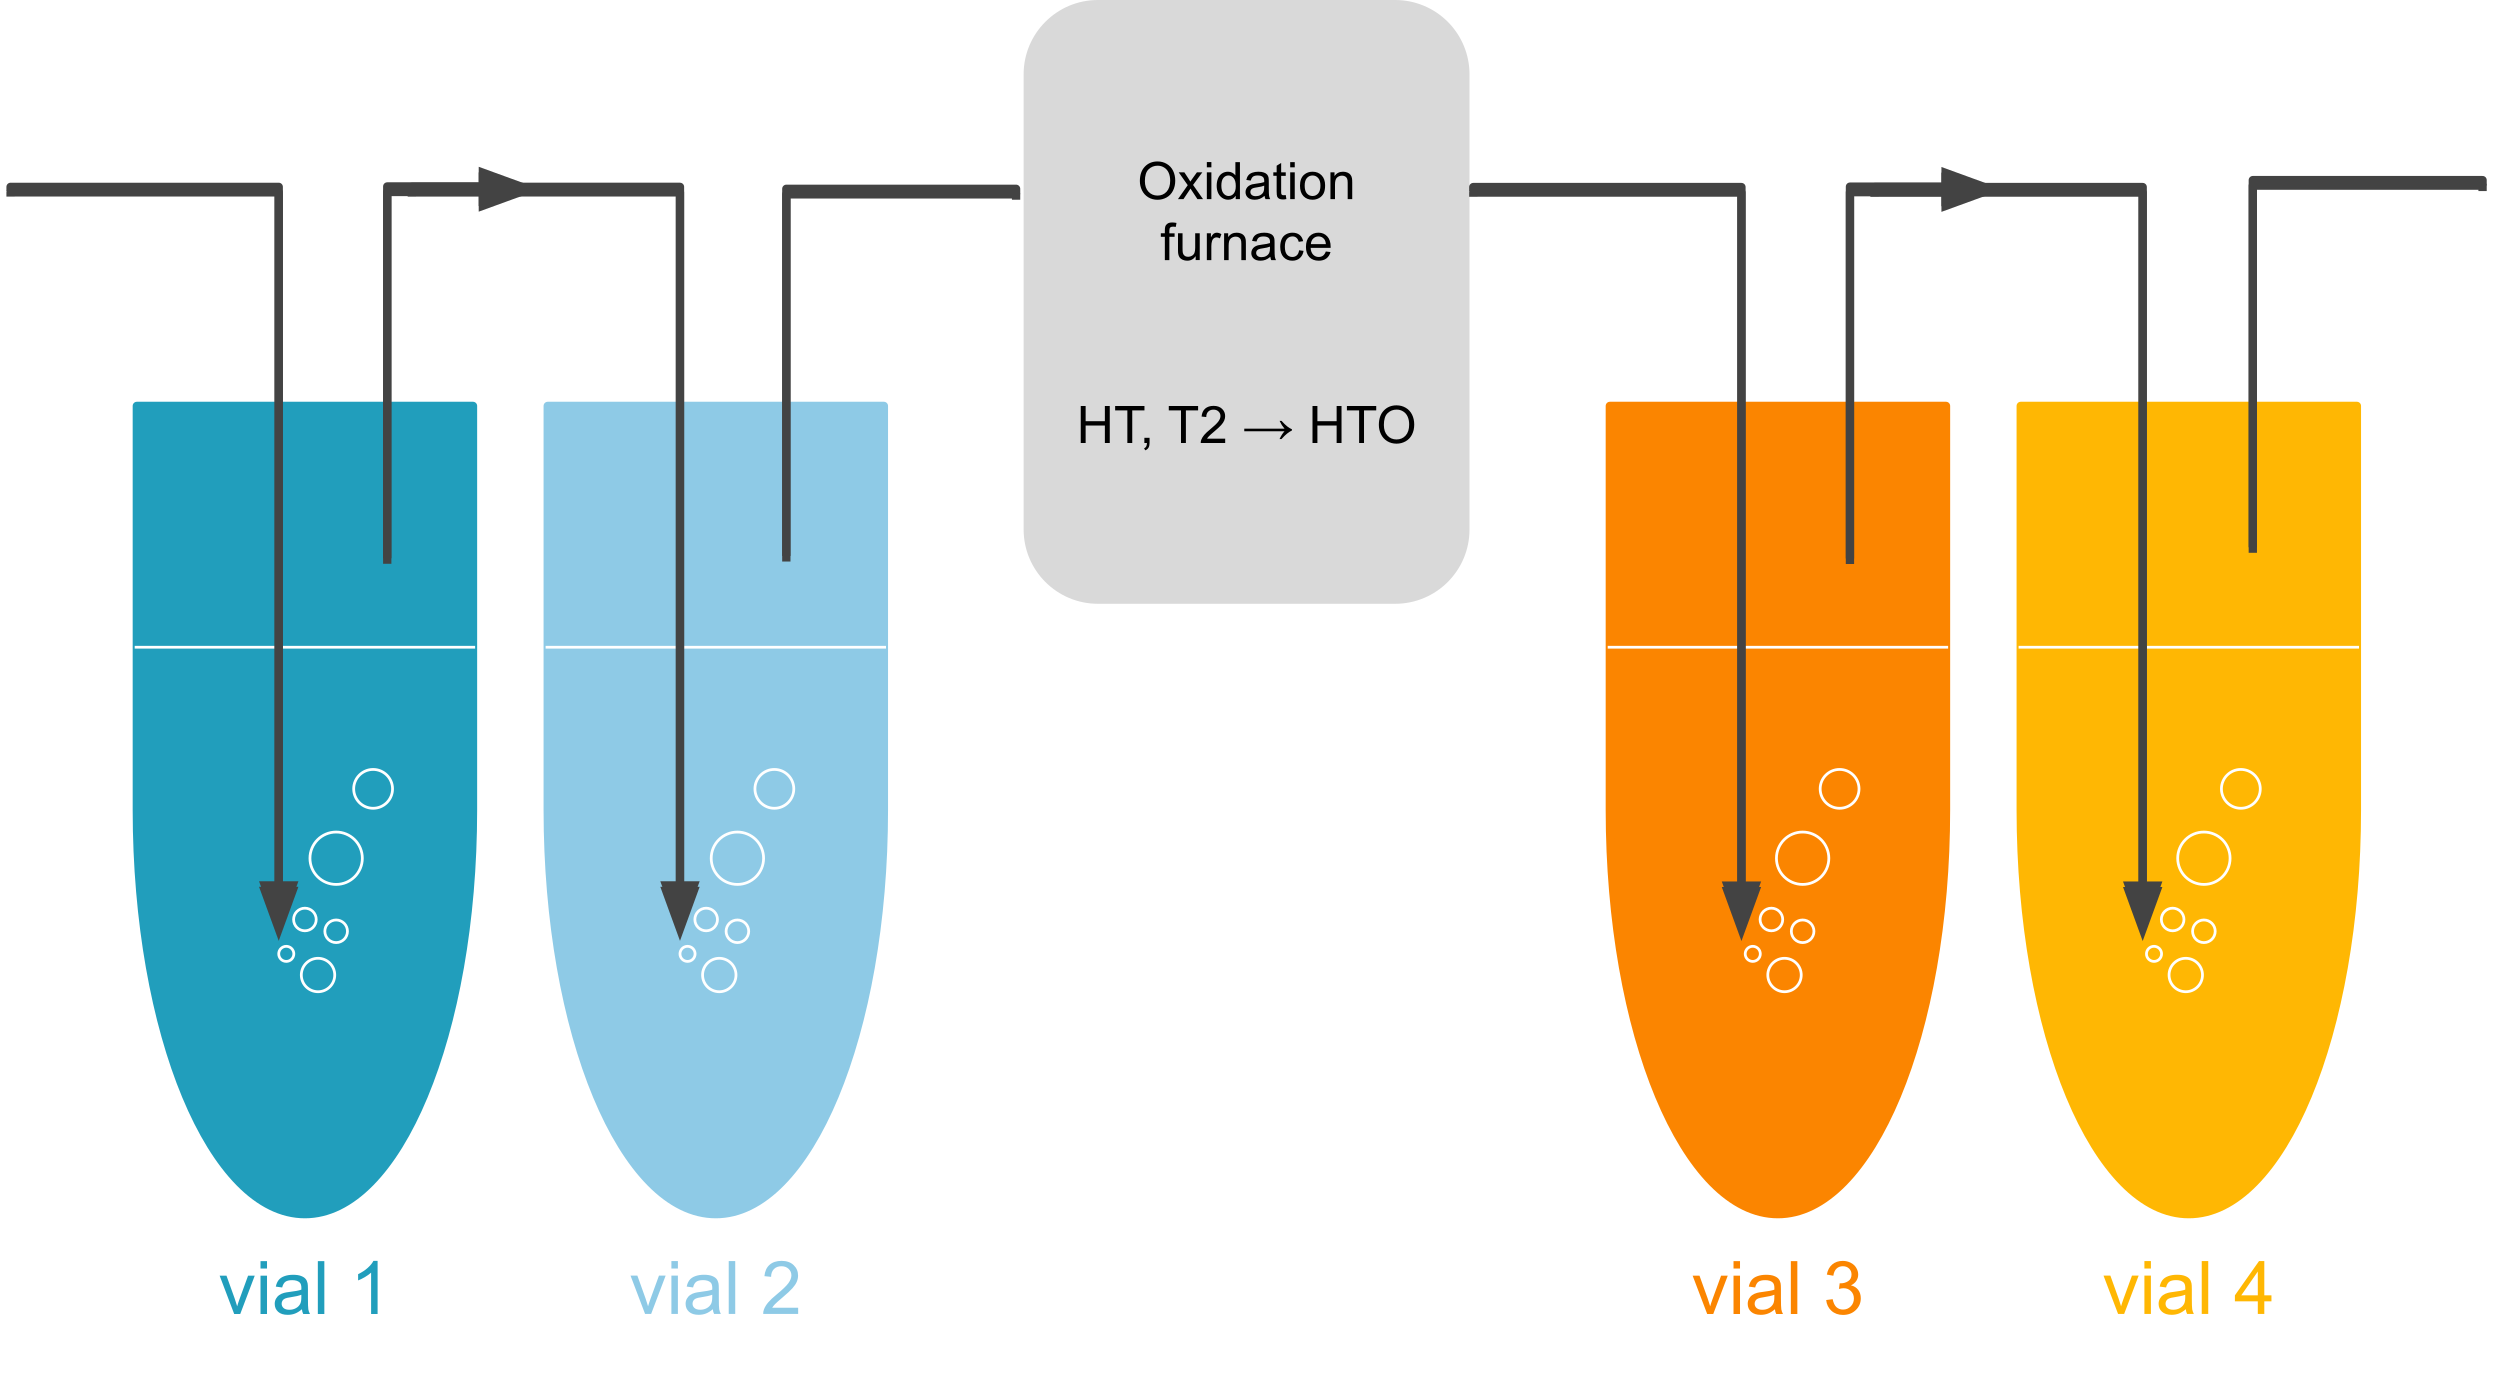 <svg version="1.1" viewBox="0.0 0.0 902.045 495.297" fill="none" stroke="none" stroke-linecap="square" stroke-miterlimit="10" xmlns:xlink="http://www.w3.org/1999/xlink" xmlns="http://www.w3.org/2000/svg"><clipPath id="p.0"><path d="m0 0l902.045 0l0 495.297l-902.045 0l0 -495.297z" clip-rule="nonzero"/></clipPath><g clip-path="url(#p.0)"><path fill="#000000" fill-opacity="0.0" d="m0 0l902.045 0l0 495.297l-902.045 0z" fill-rule="evenodd"/><path fill="#219ebc" d="m170.664 146.463l0 145.811l0 0c0 80.529 -27.152 145.811 -60.646 145.811c-33.494 0 -60.646 -65.282 -60.646 -145.811l0 -145.811z" fill-rule="evenodd"/><path stroke="#219ebc" stroke-width="3.0" stroke-linejoin="round" stroke-linecap="butt" d="m170.664 146.463l0 145.811l0 0c0 80.529 -27.152 145.811 -60.646 145.811c-33.494 0 -60.646 -65.282 -60.646 -145.811l0 -145.811z" fill-rule="evenodd"/><path fill="#8ecae6" d="m318.921 146.463l0 145.811l0 0c0 80.529 -27.152 145.811 -60.646 145.811c-33.494 0 -60.646 -65.282 -60.646 -145.811l0 -145.811z" fill-rule="evenodd"/><path stroke="#8ecae6" stroke-width="3.0" stroke-linejoin="round" stroke-linecap="butt" d="m318.921 146.463l0 145.811l0 0c0 80.529 -27.152 145.811 -60.646 145.811c-33.494 0 -60.646 -65.282 -60.646 -145.811l0 -145.811z" fill-rule="evenodd"/><path fill="#fb8500" d="m702.15 146.463l0 145.811l0 0c0 80.529 -27.152 145.811 -60.646 145.811c-33.494 0 -60.646 -65.282 -60.646 -145.811l0 -145.811z" fill-rule="evenodd"/><path stroke="#fb8500" stroke-width="3.0" stroke-linejoin="round" stroke-linecap="butt" d="m702.15 146.463l0 145.811l0 0c0 80.529 -27.152 145.811 -60.646 145.811c-33.494 0 -60.646 -65.282 -60.646 -145.811l0 -145.811z" fill-rule="evenodd"/><path fill="#ffb703" d="m850.407 146.463l0 145.811l0 0c0 80.529 -27.152 145.811 -60.646 145.811c-33.494 0 -60.646 -65.282 -60.646 -145.811l0 -145.811z" fill-rule="evenodd"/><path stroke="#ffb703" stroke-width="3.0" stroke-linejoin="round" stroke-linecap="butt" d="m850.407 146.463l0 145.811l0 0c0 80.529 -27.152 145.811 -60.646 145.811c-33.494 0 -60.646 -65.282 -60.646 -145.811l0 -145.811z" fill-rule="evenodd"/><path fill="#000000" fill-opacity="0.0" d="m49.105 233.531l121.827 0" fill-rule="evenodd"/><path stroke="#ffffff" stroke-width="1.0" stroke-linejoin="round" stroke-linecap="butt" d="m49.105 233.531l121.827 0" fill-rule="evenodd"/><g filter="url(#shadowFilter-p.1)"><use xlink:href="#p.1" transform="matrix(1.0 0.0 0.0 1.0 0.0 2.0)"/></g><defs><filter id="shadowFilter-p.1" filterUnits="userSpaceOnUse"><feGaussianBlur in="SourceAlpha" stdDeviation="2.0" result="blur"/><feComponentTransfer in="blur" color-interpolation-filters="sRGB"><feFuncR type="linear" slope="0" intercept="1.0"/><feFuncG type="linear" slope="0" intercept="1.0"/><feFuncB type="linear" slope="0" intercept="1.0"/><feFuncA type="linear" slope="0.5" intercept="0"/></feComponentTransfer></filter></defs><g id="p.1"><path fill="#000000" fill-opacity="0.0" d="m366.619 68.579l0 -0.454l-82.898 0l0 130.974" fill-rule="evenodd"/><path stroke="#434343" stroke-width="3.0" stroke-linejoin="round" stroke-linecap="butt" d="m366.619 68.579l0 -0.454l-82.898 0l0 130.974" fill-rule="evenodd"/></g><g filter="url(#shadowFilter-p.2)"><use xlink:href="#p.2" transform="matrix(1.0 0.0 0.0 1.0 0.0 2.0)"/></g><defs><filter id="shadowFilter-p.2" filterUnits="userSpaceOnUse"><feGaussianBlur in="SourceAlpha" stdDeviation="2.0" result="blur"/><feComponentTransfer in="blur" color-interpolation-filters="sRGB"><feFuncR type="linear" slope="0" intercept="1.0"/><feFuncG type="linear" slope="0" intercept="1.0"/><feFuncB type="linear" slope="0" intercept="1.0"/><feFuncA type="linear" slope="0.5" intercept="0"/></feComponentTransfer></filter></defs><g id="p.2"><path fill="#000000" fill-opacity="0.0" d="m895.755 65.44l0 -0.454l-82.898 0l0 130.974" fill-rule="evenodd"/><path stroke="#434343" stroke-width="3.0" stroke-linejoin="round" stroke-linecap="butt" d="m895.755 65.44l0 -0.454l-82.898 0l0 130.974" fill-rule="evenodd"/></g><path fill="#d9d9d9" d="m369.344 26.814l0 0c0 -14.809 12.005 -26.814 26.814 -26.814l107.254 0l0 0c7.112 0 13.932 2.825 18.96 7.854c5.029 5.029 7.854 11.849 7.854 18.96l0 164.23c0 14.809 -12.005 26.814 -26.814 26.814l-107.254 0c-14.809 0 -26.814 -12.005 -26.814 -26.814z" fill-rule="evenodd"/><path fill="#000000" d="m411.283 65.349q0 -3.328 1.781 -5.203q1.781 -1.891 4.609 -1.891q1.844 0 3.328 0.891q1.484 0.875 2.266 2.469q0.781 1.578 0.781 3.578q0 2.031 -0.828 3.641q-0.812 1.594 -2.312 2.422q-1.5 0.828 -3.25 0.828q-1.875 0 -3.359 -0.906q-1.484 -0.922 -2.25 -2.5q-0.766 -1.578 -0.766 -3.328zm1.812 0.016q0 2.422 1.297 3.812q1.297 1.391 3.266 1.391q2.0 0 3.281 -1.406q1.281 -1.406 1.281 -3.984q0 -1.625 -0.547 -2.844q-0.547 -1.219 -1.609 -1.875q-1.062 -0.672 -2.375 -0.672q-1.891 0 -3.25 1.297q-1.344 1.281 -1.344 4.281zm11.933 6.484l3.531 -5.031l-3.266 -4.641l2.047 0l1.484 2.266q0.422 0.641 0.672 1.078q0.406 -0.594 0.734 -1.062l1.641 -2.281l1.953 0l-3.344 4.547l3.594 5.125l-2.016 0l-1.984 -3.0l-0.516 -0.812l-2.547 3.812l-1.984 0zm10.422 -11.469l0 -1.891l1.641 0l0 1.891l-1.641 0zm0 11.469l0 -9.672l1.641 0l0 9.672l-1.641 0zm10.41 0l0 -1.219q-0.906 1.438 -2.703 1.438q-1.156 0 -2.125 -0.641q-0.969 -0.641 -1.5 -1.781q-0.531 -1.141 -0.531 -2.625q0 -1.453 0.484 -2.625q0.484 -1.187 1.438 -1.812q0.969 -0.625 2.172 -0.625q0.875 0 1.547 0.375q0.688 0.359 1.109 0.953l0 -4.797l1.641 0l0 13.359l-1.531 0zm-5.172 -4.828q0 1.859 0.781 2.781q0.781 0.922 1.844 0.922q1.078 0 1.828 -0.875q0.75 -0.891 0.75 -2.688q0 -1.984 -0.766 -2.906q-0.766 -0.937 -1.891 -0.937q-1.078 0 -1.812 0.891q-0.734 0.891 -0.734 2.812zm15.594 3.641q-0.922 0.766 -1.766 1.094q-0.828 0.313 -1.797 0.313q-1.594 0 -2.453 -0.781q-0.859 -0.781 -0.859 -1.984q0 -0.719 0.328 -1.297q0.328 -0.594 0.844 -0.938q0.531 -0.359 1.188 -0.547q0.469 -0.125 1.453 -0.25q1.984 -0.234 2.922 -0.562q0.016 -0.344 0.016 -0.422q0 -1.0 -0.469 -1.422q-0.625 -0.547 -1.875 -0.547q-1.156 0 -1.703 0.406q-0.547 0.406 -0.812 1.422l-1.609 -0.219q0.219 -1.016 0.719 -1.641q0.5 -0.641 1.453 -0.984q0.953 -0.344 2.188 -0.344q1.25 0 2.016 0.297q0.781 0.281 1.141 0.734q0.375 0.438 0.516 1.109q0.078 0.422 0.078 1.516l0 2.188q0 2.281 0.109 2.891q0.109 0.594 0.406 1.156l-1.703 0q-0.266 -0.516 -0.328 -1.188zm-0.141 -3.672q-0.891 0.375 -2.672 0.625q-1.016 0.141 -1.438 0.328q-0.422 0.188 -0.656 0.531q-0.219 0.344 -0.219 0.781q0 0.656 0.5 1.094q0.5 0.438 1.453 0.438q0.938 0 1.672 -0.406q0.75 -0.422 1.094 -1.141q0.266 -0.562 0.266 -1.641l0 -0.609zm7.782 3.391l0.234 1.453q-0.688 0.141 -1.234 0.141q-0.891 0 -1.391 -0.281q-0.484 -0.281 -0.688 -0.734q-0.203 -0.469 -0.203 -1.938l0 -5.578l-1.203 0l0 -1.266l1.203 0l0 -2.391l1.625 -0.984l0 3.375l1.656 0l0 1.266l-1.656 0l0 5.672q0 0.688 0.078 0.891q0.094 0.203 0.281 0.328q0.203 0.109 0.578 0.109q0.266 0 0.719 -0.062zm1.605 -10l0 -1.891l1.641 0l0 1.891l-1.641 0zm0 11.469l0 -9.672l1.641 0l0 9.672l-1.641 0zm3.535 -4.844q0 -2.688 1.484 -3.969q1.25 -1.078 3.047 -1.078q2.0 0 3.266 1.312q1.266 1.297 1.266 3.609q0 1.859 -0.562 2.938q-0.562 1.062 -1.641 1.656q-1.062 0.594 -2.328 0.594q-2.031 0 -3.281 -1.297q-1.25 -1.312 -1.25 -3.766zm1.688 0q0 1.859 0.797 2.797q0.812 0.922 2.047 0.922q1.219 0 2.031 -0.922q0.812 -0.938 0.812 -2.844q0 -1.797 -0.812 -2.719q-0.812 -0.922 -2.031 -0.922q-1.234 0 -2.047 0.922q-0.797 0.906 -0.797 2.766zm9.298 4.844l0 -9.672l1.469 0l0 1.375q1.062 -1.594 3.078 -1.594q0.875 0 1.609 0.312q0.734 0.312 1.094 0.828q0.375 0.5 0.516 1.203q0.094 0.453 0.094 1.594l0 5.953l-1.641 0l0 -5.891q0 -1.0 -0.203 -1.484q-0.188 -0.5 -0.672 -0.797q-0.484 -0.297 -1.141 -0.297q-1.047 0 -1.812 0.672q-0.75 0.656 -0.75 2.516l0 5.281l-1.641 0z" fill-rule="nonzero"/><path fill="#000000" d="m420.296 93.849l0 -8.406l-1.453 0l0 -1.266l1.453 0l0 -1.031q0 -0.969 0.172 -1.453q0.234 -0.641 0.828 -1.031q0.594 -0.391 1.672 -0.391q0.688 0 1.531 0.156l-0.25 1.438q-0.5 -0.094 -0.953 -0.094q-0.75 0 -1.062 0.328q-0.312 0.312 -0.312 1.188l0 0.891l1.891 0l0 1.266l-1.891 0l0 8.406l-1.625 0zm11.121 0l0 -1.422q-1.125 1.641 -3.062 1.641q-0.859 0 -1.609 -0.328q-0.734 -0.328 -1.094 -0.828q-0.359 -0.5 -0.5 -1.219q-0.109 -0.469 -0.109 -1.531l0 -5.984l1.641 0l0 5.359q0 1.281 0.109 1.734q0.156 0.641 0.656 1.016q0.5 0.375 1.234 0.375q0.734 0 1.375 -0.375q0.656 -0.391 0.922 -1.031q0.266 -0.656 0.266 -1.891l0 -5.188l1.641 0l0 9.672l-1.469 0zm4.032 0l0 -9.672l1.469 0l0 1.469q0.562 -1.031 1.031 -1.359q0.484 -0.328 1.062 -0.328q0.828 0 1.688 0.531l-0.562 1.516q-0.609 -0.359 -1.203 -0.359q-0.547 0 -0.969 0.328q-0.422 0.328 -0.609 0.891q-0.281 0.875 -0.281 1.922l0 5.062l-1.625 0zm6.228 0l0 -9.672l1.469 0l0 1.375q1.062 -1.594 3.078 -1.594q0.875 0 1.609 0.312q0.734 0.312 1.094 0.828q0.375 0.5 0.516 1.203q0.094 0.453 0.094 1.594l0 5.953l-1.641 0l0 -5.891q0 -1.0 -0.203 -1.484q-0.188 -0.5 -0.672 -0.797q-0.484 -0.297 -1.141 -0.297q-1.047 0 -1.812 0.672q-0.75 0.656 -0.75 2.516l0 5.281l-1.641 0zm16.688 -1.188q-0.922 0.766 -1.766 1.094q-0.828 0.312 -1.797 0.312q-1.594 0 -2.453 -0.781q-0.859 -0.781 -0.859 -1.984q0 -0.719 0.328 -1.297q0.328 -0.594 0.844 -0.938q0.531 -0.359 1.188 -0.547q0.469 -0.125 1.453 -0.25q1.984 -0.234 2.922 -0.562q0.016 -0.344 0.016 -0.422q0 -1.0 -0.469 -1.422q-0.625 -0.547 -1.875 -0.547q-1.156 0 -1.703 0.406q-0.547 0.406 -0.812 1.422l-1.609 -0.219q0.219 -1.016 0.719 -1.641q0.5 -0.641 1.453 -0.984q0.953 -0.344 2.188 -0.344q1.25 0 2.016 0.297q0.781 0.281 1.141 0.734q0.375 0.438 0.516 1.109q0.078 0.422 0.078 1.516l0 2.188q0 2.281 0.109 2.891q0.109 0.594 0.406 1.156l-1.703 0q-0.266 -0.516 -0.328 -1.188zm-0.141 -3.672q-0.891 0.375 -2.672 0.625q-1.016 0.141 -1.438 0.328q-0.422 0.188 -0.656 0.531q-0.219 0.344 -0.219 0.781q0 0.656 0.5 1.094q0.5 0.438 1.453 0.438q0.938 0 1.672 -0.406q0.75 -0.422 1.094 -1.141q0.266 -0.562 0.266 -1.641l0 -0.609zm10.516 1.312l1.609 0.219q-0.266 1.656 -1.359 2.609q-1.078 0.938 -2.672 0.938q-1.984 0 -3.188 -1.297q-1.203 -1.297 -1.203 -3.719q0 -1.578 0.516 -2.75q0.516 -1.172 1.578 -1.75q1.062 -0.594 2.312 -0.594q1.578 0 2.578 0.797q1.0 0.797 1.281 2.266l-1.594 0.234q-0.234 -0.969 -0.812 -1.453q-0.578 -0.5 -1.391 -0.5q-1.234 0 -2.016 0.891q-0.781 0.891 -0.781 2.812q0 1.953 0.75 2.844q0.75 0.875 1.953 0.875q0.969 0 1.609 -0.594q0.656 -0.594 0.828 -1.828zm9.641 0.438l1.688 0.203q-0.406 1.484 -1.484 2.312q-1.078 0.812 -2.766 0.812q-2.125 0 -3.375 -1.297q-1.234 -1.312 -1.234 -3.672q0 -2.453 1.25 -3.797q1.266 -1.344 3.266 -1.344q1.938 0 3.156 1.328q1.234 1.312 1.234 3.703q0 0.156 0 0.438l-7.219 0q0.094 1.594 0.906 2.453q0.812 0.844 2.016 0.844q0.906 0 1.547 -0.469q0.641 -0.484 1.016 -1.516zm-5.391 -2.656l5.406 0q-0.109 -1.219 -0.625 -1.828q-0.781 -0.953 -2.031 -0.953q-1.125 0 -1.906 0.766q-0.766 0.75 -0.844 2.016z" fill-rule="nonzero"/><path fill="#000000" d="m389.951 159.849l0 -13.359l1.766 0l0 5.484l6.938 0l0 -5.484l1.766 0l0 13.359l-1.766 0l0 -6.297l-6.938 0l0 6.297l-1.766 0zm16.817 0l0 -11.781l-4.406 0l0 -1.578l10.578 0l0 1.578l-4.406 0l0 11.781l-1.766 0zm6.139 0l0 -1.875l1.875 0l0 1.875q0 1.031 -0.375 1.656q-0.359 0.641 -1.156 0.984l-0.453 -0.703q0.516 -0.219 0.766 -0.672q0.25 -0.438 0.281 -1.266l-0.938 0zm13.217 0l0 -11.781l-4.406 0l0 -1.578l10.578 0l0 1.578l-4.406 0l0 11.781l-1.766 0zm15.943 -1.578l0 1.578l-8.828 0q-0.016 -0.594 0.188 -1.141q0.344 -0.906 1.078 -1.781q0.75 -0.875 2.156 -2.016q2.172 -1.781 2.938 -2.828q0.766 -1.047 0.766 -1.969q0 -0.984 -0.703 -1.641q-0.688 -0.672 -1.812 -0.672q-1.188 0 -1.906 0.719q-0.703 0.703 -0.703 1.953l-1.688 -0.172q0.172 -1.891 1.297 -2.875q1.141 -0.984 3.031 -0.984q1.922 0 3.047 1.062q1.125 1.062 1.125 2.641q0 0.797 -0.328 1.578q-0.328 0.781 -1.094 1.641q-0.75 0.844 -2.531 2.344q-1.469 1.234 -1.891 1.688q-0.422 0.438 -0.688 0.875l6.547 0zm20.34 -6.406q1.203 1.328 2.078 2.016q0.891 0.688 1.672 1.016l0 0.422q-0.891 0.438 -1.75 1.125q-0.844 0.672 -2.016 1.969l-0.703 0q0.859 -1.828 1.797 -2.812l-14.531 0l0 -0.922l14.531 0q-0.688 -0.875 -0.969 -1.297q-0.266 -0.438 -0.812 -1.516l0.703 0zm11.168 7.984l0 -13.359l1.766 0l0 5.484l6.938 0l0 -5.484l1.766 0l0 13.359l-1.766 0l0 -6.297l-6.938 0l0 6.297l-1.766 0zm16.817 0l0 -11.781l-4.406 0l0 -1.578l10.578 0l0 1.578l-4.406 0l0 11.781l-1.766 0zm7.121 -6.5q0 -3.328 1.781 -5.203q1.781 -1.891 4.609 -1.891q1.844 0 3.328 0.891q1.484 0.875 2.266 2.469q0.781 1.578 0.781 3.578q0 2.031 -0.828 3.641q-0.812 1.594 -2.312 2.422q-1.5 0.828 -3.25 0.828q-1.875 0 -3.359 -0.906q-1.484 -0.922 -2.25 -2.5q-0.766 -1.578 -0.766 -3.328zm1.812 0.016q0 2.422 1.297 3.812q1.297 1.391 3.266 1.391q2.0 0 3.281 -1.406q1.281 -1.406 1.281 -3.984q0 -1.625 -0.547 -2.844q-0.547 -1.219 -1.609 -1.875q-1.062 -0.672 -2.375 -0.672q-1.891 0 -3.25 1.297q-1.344 1.281 -1.344 4.281z" fill-rule="nonzero"/><path fill="#219ebc" d="m111.84 309.667l0 0c0 -5.218 4.23 -9.449 9.449 -9.449l0 0c2.506 0 4.909 0.996 6.681 2.768c1.772 1.772 2.767 4.175 2.767 6.681l0 0c0 5.218 -4.23 9.449 -9.449 9.449l0 0c-5.218 0 -9.449 -4.23 -9.449 -9.449z" fill-rule="evenodd"/><path stroke="#ffffff" stroke-width="1.0" stroke-linejoin="round" stroke-linecap="butt" d="m111.84 309.667l0 0c0 -5.218 4.23 -9.449 9.449 -9.449l0 0c2.506 0 4.909 0.996 6.681 2.768c1.772 1.772 2.767 4.175 2.767 6.681l0 0c0 5.218 -4.23 9.449 -9.449 9.449l0 0c-5.218 0 -9.449 -4.23 -9.449 -9.449z" fill-rule="evenodd"/><path fill="#219ebc" d="m108.719 351.801l0 0c0 -3.331 2.7 -6.031 6.031 -6.031l0 0c1.6 0 3.134 0.635 4.265 1.767c1.131 1.131 1.767 2.665 1.767 4.265l0 0c0 3.331 -2.7 6.031 -6.031 6.031l0 0c-3.331 0 -6.031 -2.7 -6.031 -6.031z" fill-rule="evenodd"/><path stroke="#ffffff" stroke-width="1.0" stroke-linejoin="round" stroke-linecap="butt" d="m108.719 351.801l0 0c0 -3.331 2.7 -6.031 6.031 -6.031l0 0c1.6 0 3.134 0.635 4.265 1.767c1.131 1.131 1.767 2.665 1.767 4.265l0 0c0 3.331 -2.7 6.031 -6.031 6.031l0 0c-3.331 0 -6.031 -2.7 -6.031 -6.031z" fill-rule="evenodd"/><path fill="#219ebc" d="m105.94 331.766l0 0c0 -2.253 1.826 -4.079 4.079 -4.079l0 0c1.082 0 2.119 0.43 2.884 1.195c0.765 0.765 1.195 1.802 1.195 2.884l0 0c0 2.253 -1.826 4.079 -4.079 4.079l0 0c-2.253 0 -4.079 -1.826 -4.079 -4.079z" fill-rule="evenodd"/><path stroke="#ffffff" stroke-width="1.0" stroke-linejoin="round" stroke-linecap="butt" d="m105.94 331.766l0 0c0 -2.253 1.826 -4.079 4.079 -4.079l0 0c1.082 0 2.119 0.43 2.884 1.195c0.765 0.765 1.195 1.802 1.195 2.884l0 0c0 2.253 -1.826 4.079 -4.079 4.079l0 0c-2.253 0 -4.079 -1.826 -4.079 -4.079z" fill-rule="evenodd"/><path fill="#219ebc" d="m117.21 336.024l0 0c0 -2.253 1.826 -4.079 4.079 -4.079l0 0c1.082 0 2.119 0.43 2.884 1.195c0.765 0.765 1.195 1.802 1.195 2.884l0 0c0 2.253 -1.826 4.079 -4.079 4.079l0 0c-2.253 0 -4.079 -1.826 -4.079 -4.079z" fill-rule="evenodd"/><path stroke="#ffffff" stroke-width="1.0" stroke-linejoin="round" stroke-linecap="butt" d="m117.21 336.024l0 0c0 -2.253 1.826 -4.079 4.079 -4.079l0 0c1.082 0 2.119 0.43 2.884 1.195c0.765 0.765 1.195 1.802 1.195 2.884l0 0c0 2.253 -1.826 4.079 -4.079 4.079l0 0c-2.253 0 -4.079 -1.826 -4.079 -4.079z" fill-rule="evenodd"/><path fill="#219ebc" d="m127.617 284.633l0 0c0 -3.87 3.138 -7.008 7.008 -7.008l0 0c1.859 0 3.641 0.738 4.955 2.053c1.314 1.314 2.053 3.097 2.053 4.955l0 0c0 3.87 -3.138 7.008 -7.008 7.008l0 0c-3.87 0 -7.008 -3.138 -7.008 -7.008z" fill-rule="evenodd"/><path stroke="#ffffff" stroke-width="1.0" stroke-linejoin="round" stroke-linecap="butt" d="m127.617 284.633l0 0c0 -3.87 3.138 -7.008 7.008 -7.008l0 0c1.859 0 3.641 0.738 4.955 2.053c1.314 1.314 2.053 3.097 2.053 4.955l0 0c0 3.87 -3.138 7.008 -7.008 7.008l0 0c-3.87 0 -7.008 -3.138 -7.008 -7.008z" fill-rule="evenodd"/><path fill="#219ebc" d="m100.57 344.171l0 0c0 -1.505 1.22 -2.724 2.724 -2.724l0 0c0.723 0 1.416 0.287 1.926 0.798c0.511 0.511 0.798 1.204 0.798 1.926l0 0c0 1.505 -1.22 2.724 -2.724 2.724l0 0c-1.505 0 -2.724 -1.22 -2.724 -2.724z" fill-rule="evenodd"/><path stroke="#ffffff" stroke-width="1.0" stroke-linejoin="round" stroke-linecap="butt" d="m100.57 344.171l0 0c0 -1.505 1.22 -2.724 2.724 -2.724l0 0c0.723 0 1.416 0.287 1.926 0.798c0.511 0.511 0.798 1.204 0.798 1.926l0 0c0 1.505 -1.22 2.724 -2.724 2.724l0 0c-1.505 0 -2.724 -1.22 -2.724 -2.724z" fill-rule="evenodd"/><path fill="#8ecae6" d="m256.619 309.667l0 0c0 -5.218 4.23 -9.449 9.449 -9.449l0 0c2.506 0 4.909 0.996 6.681 2.768c1.772 1.772 2.767 4.175 2.767 6.681l0 0c0 5.218 -4.23 9.449 -9.449 9.449l0 0c-5.218 0 -9.449 -4.23 -9.449 -9.449z" fill-rule="evenodd"/><path stroke="#ffffff" stroke-width="1.0" stroke-linejoin="round" stroke-linecap="butt" d="m256.619 309.667l0 0c0 -5.218 4.23 -9.449 9.449 -9.449l0 0c2.506 0 4.909 0.996 6.681 2.768c1.772 1.772 2.767 4.175 2.767 6.681l0 0c0 5.218 -4.23 9.449 -9.449 9.449l0 0c-5.218 0 -9.449 -4.23 -9.449 -9.449z" fill-rule="evenodd"/><path fill="#8ecae6" d="m253.499 351.801l0 0c0 -3.331 2.7 -6.031 6.031 -6.031l0 0c1.6 0 3.134 0.635 4.265 1.767c1.131 1.131 1.767 2.665 1.767 4.265l0 0c0 3.331 -2.7 6.031 -6.031 6.031l0 0c-3.331 0 -6.031 -2.7 -6.031 -6.031z" fill-rule="evenodd"/><path stroke="#ffffff" stroke-width="1.0" stroke-linejoin="round" stroke-linecap="butt" d="m253.499 351.801l0 0c0 -3.331 2.7 -6.031 6.031 -6.031l0 0c1.6 0 3.134 0.635 4.265 1.767c1.131 1.131 1.767 2.665 1.767 4.265l0 0c0 3.331 -2.7 6.031 -6.031 6.031l0 0c-3.331 0 -6.031 -2.7 -6.031 -6.031z" fill-rule="evenodd"/><path fill="#8ecae6" d="m250.719 331.766l0 0c0 -2.253 1.826 -4.079 4.079 -4.079l0 0c1.082 0 2.119 0.43 2.884 1.195c0.765 0.765 1.195 1.802 1.195 2.884l0 0c0 2.253 -1.826 4.079 -4.079 4.079l0 0c-2.253 0 -4.079 -1.826 -4.079 -4.079z" fill-rule="evenodd"/><path stroke="#ffffff" stroke-width="1.0" stroke-linejoin="round" stroke-linecap="butt" d="m250.719 331.766l0 0c0 -2.253 1.826 -4.079 4.079 -4.079l0 0c1.082 0 2.119 0.43 2.884 1.195c0.765 0.765 1.195 1.802 1.195 2.884l0 0c0 2.253 -1.826 4.079 -4.079 4.079l0 0c-2.253 0 -4.079 -1.826 -4.079 -4.079z" fill-rule="evenodd"/><path fill="#8ecae6" d="m261.99 336.024l0 0c0 -2.253 1.826 -4.079 4.079 -4.079l0 0c1.082 0 2.119 0.43 2.884 1.195c0.765 0.765 1.195 1.802 1.195 2.884l0 0c0 2.253 -1.826 4.079 -4.079 4.079l0 0c-2.253 0 -4.079 -1.826 -4.079 -4.079z" fill-rule="evenodd"/><path stroke="#ffffff" stroke-width="1.0" stroke-linejoin="round" stroke-linecap="butt" d="m261.99 336.024l0 0c0 -2.253 1.826 -4.079 4.079 -4.079l0 0c1.082 0 2.119 0.43 2.884 1.195c0.765 0.765 1.195 1.802 1.195 2.884l0 0c0 2.253 -1.826 4.079 -4.079 4.079l0 0c-2.253 0 -4.079 -1.826 -4.079 -4.079z" fill-rule="evenodd"/><path fill="#8ecae6" d="m272.396 284.633l0 0c0 -3.87 3.138 -7.008 7.008 -7.008l0 0c1.859 0 3.641 0.738 4.955 2.053c1.314 1.314 2.053 3.097 2.053 4.955l0 0c0 3.87 -3.138 7.008 -7.008 7.008l0 0c-3.87 0 -7.008 -3.138 -7.008 -7.008z" fill-rule="evenodd"/><path stroke="#ffffff" stroke-width="1.0" stroke-linejoin="round" stroke-linecap="butt" d="m272.396 284.633l0 0c0 -3.87 3.138 -7.008 7.008 -7.008l0 0c1.859 0 3.641 0.738 4.955 2.053c1.314 1.314 2.053 3.097 2.053 4.955l0 0c0 3.87 -3.138 7.008 -7.008 7.008l0 0c-3.87 0 -7.008 -3.138 -7.008 -7.008z" fill-rule="evenodd"/><path fill="#8ecae6" d="m245.349 344.171l0 0c0 -1.505 1.22 -2.724 2.724 -2.724l0 0c0.723 0 1.416 0.287 1.926 0.798c0.511 0.511 0.798 1.204 0.798 1.926l0 0c0 1.505 -1.22 2.724 -2.724 2.724l0 0c-1.505 0 -2.724 -1.22 -2.724 -2.724z" fill-rule="evenodd"/><path stroke="#ffffff" stroke-width="1.0" stroke-linejoin="round" stroke-linecap="butt" d="m245.349 344.171l0 0c0 -1.505 1.22 -2.724 2.724 -2.724l0 0c0.723 0 1.416 0.287 1.926 0.798c0.511 0.511 0.798 1.204 0.798 1.926l0 0c0 1.505 -1.22 2.724 -2.724 2.724l0 0c-1.505 0 -2.724 -1.22 -2.724 -2.724z" fill-rule="evenodd"/><path fill="#fb8500" d="m640.975 309.667l0 0c0 -5.218 4.23 -9.449 9.449 -9.449l0 0c2.506 0 4.909 0.996 6.681 2.768c1.772 1.772 2.767 4.175 2.767 6.681l0 0c0 5.218 -4.23 9.449 -9.449 9.449l0 0c-5.218 0 -9.449 -4.23 -9.449 -9.449z" fill-rule="evenodd"/><path stroke="#ffffff" stroke-width="1.0" stroke-linejoin="round" stroke-linecap="butt" d="m640.975 309.667l0 0c0 -5.218 4.23 -9.449 9.449 -9.449l0 0c2.506 0 4.909 0.996 6.681 2.768c1.772 1.772 2.767 4.175 2.767 6.681l0 0c0 5.218 -4.23 9.449 -9.449 9.449l0 0c-5.218 0 -9.449 -4.23 -9.449 -9.449z" fill-rule="evenodd"/><path fill="#fb8500" d="m637.854 351.801l0 0c0 -3.331 2.7 -6.031 6.031 -6.031l0 0c1.6 0 3.134 0.635 4.265 1.767c1.131 1.131 1.767 2.665 1.767 4.265l0 0c0 3.331 -2.7 6.031 -6.031 6.031l0 0c-3.331 0 -6.031 -2.7 -6.031 -6.031z" fill-rule="evenodd"/><path stroke="#ffffff" stroke-width="1.0" stroke-linejoin="round" stroke-linecap="butt" d="m637.854 351.801l0 0c0 -3.331 2.7 -6.031 6.031 -6.031l0 0c1.6 0 3.134 0.635 4.265 1.767c1.131 1.131 1.767 2.665 1.767 4.265l0 0c0 3.331 -2.7 6.031 -6.031 6.031l0 0c-3.331 0 -6.031 -2.7 -6.031 -6.031z" fill-rule="evenodd"/><path fill="#fb8500" d="m635.075 331.766l0 0c0 -2.253 1.826 -4.079 4.079 -4.079l0 0c1.082 0 2.119 0.43 2.884 1.195c0.765 0.765 1.195 1.802 1.195 2.884l0 0c0 2.253 -1.826 4.079 -4.079 4.079l0 0c-2.253 0 -4.079 -1.826 -4.079 -4.079z" fill-rule="evenodd"/><path stroke="#ffffff" stroke-width="1.0" stroke-linejoin="round" stroke-linecap="butt" d="m635.075 331.766l0 0c0 -2.253 1.826 -4.079 4.079 -4.079l0 0c1.082 0 2.119 0.43 2.884 1.195c0.765 0.765 1.195 1.802 1.195 2.884l0 0c0 2.253 -1.826 4.079 -4.079 4.079l0 0c-2.253 0 -4.079 -1.826 -4.079 -4.079z" fill-rule="evenodd"/><path fill="#fb8500" d="m646.345 336.024l0 0c0 -2.253 1.826 -4.079 4.079 -4.079l0 0c1.082 0 2.119 0.43 2.884 1.195c0.765 0.765 1.195 1.802 1.195 2.884l0 0c0 2.253 -1.826 4.079 -4.079 4.079l0 0c-2.253 0 -4.079 -1.826 -4.079 -4.079z" fill-rule="evenodd"/><path stroke="#ffffff" stroke-width="1.0" stroke-linejoin="round" stroke-linecap="butt" d="m646.345 336.024l0 0c0 -2.253 1.826 -4.079 4.079 -4.079l0 0c1.082 0 2.119 0.43 2.884 1.195c0.765 0.765 1.195 1.802 1.195 2.884l0 0c0 2.253 -1.826 4.079 -4.079 4.079l0 0c-2.253 0 -4.079 -1.826 -4.079 -4.079z" fill-rule="evenodd"/><path fill="#fb8500" d="m656.752 284.633l0 0c0 -3.87 3.138 -7.008 7.008 -7.008l0 0c1.859 0 3.641 0.738 4.955 2.053c1.314 1.314 2.053 3.097 2.053 4.955l0 0c0 3.87 -3.138 7.008 -7.008 7.008l0 0c-3.87 0 -7.008 -3.138 -7.008 -7.008z" fill-rule="evenodd"/><path stroke="#ffffff" stroke-width="1.0" stroke-linejoin="round" stroke-linecap="butt" d="m656.752 284.633l0 0c0 -3.87 3.138 -7.008 7.008 -7.008l0 0c1.859 0 3.641 0.738 4.955 2.053c1.314 1.314 2.053 3.097 2.053 4.955l0 0c0 3.87 -3.138 7.008 -7.008 7.008l0 0c-3.87 0 -7.008 -3.138 -7.008 -7.008z" fill-rule="evenodd"/><path fill="#fb8500" d="m629.705 344.171l0 0c0 -1.505 1.22 -2.724 2.724 -2.724l0 0c0.723 0 1.416 0.287 1.926 0.798c0.511 0.511 0.798 1.204 0.798 1.926l0 0c0 1.505 -1.22 2.724 -2.724 2.724l0 0c-1.505 0 -2.724 -1.22 -2.724 -2.724z" fill-rule="evenodd"/><path stroke="#ffffff" stroke-width="1.0" stroke-linejoin="round" stroke-linecap="butt" d="m629.705 344.171l0 0c0 -1.505 1.22 -2.724 2.724 -2.724l0 0c0.723 0 1.416 0.287 1.926 0.798c0.511 0.511 0.798 1.204 0.798 1.926l0 0c0 1.505 -1.22 2.724 -2.724 2.724l0 0c-1.505 0 -2.724 -1.22 -2.724 -2.724z" fill-rule="evenodd"/><path fill="#ffb703" d="m785.755 309.667l0 0c0 -5.218 4.23 -9.449 9.449 -9.449l0 0c2.506 0 4.909 0.996 6.681 2.768c1.772 1.772 2.767 4.175 2.767 6.681l0 0c0 5.218 -4.23 9.449 -9.449 9.449l0 0c-5.218 0 -9.449 -4.23 -9.449 -9.449z" fill-rule="evenodd"/><path stroke="#ffffff" stroke-width="1.0" stroke-linejoin="round" stroke-linecap="butt" d="m785.755 309.667l0 0c0 -5.218 4.23 -9.449 9.449 -9.449l0 0c2.506 0 4.909 0.996 6.681 2.768c1.772 1.772 2.767 4.175 2.767 6.681l0 0c0 5.218 -4.23 9.449 -9.449 9.449l0 0c-5.218 0 -9.449 -4.23 -9.449 -9.449z" fill-rule="evenodd"/><path fill="#ffb703" d="m782.634 351.801l0 0c0 -3.331 2.7 -6.031 6.031 -6.031l0 0c1.6 0 3.134 0.635 4.265 1.767c1.131 1.131 1.767 2.665 1.767 4.265l0 0c0 3.331 -2.7 6.031 -6.031 6.031l0 0c-3.331 0 -6.031 -2.7 -6.031 -6.031z" fill-rule="evenodd"/><path stroke="#ffffff" stroke-width="1.0" stroke-linejoin="round" stroke-linecap="butt" d="m782.634 351.801l0 0c0 -3.331 2.7 -6.031 6.031 -6.031l0 0c1.6 0 3.134 0.635 4.265 1.767c1.131 1.131 1.767 2.665 1.767 4.265l0 0c0 3.331 -2.7 6.031 -6.031 6.031l0 0c-3.331 0 -6.031 -2.7 -6.031 -6.031z" fill-rule="evenodd"/><path fill="#ffb703" d="m779.854 331.766l0 0c0 -2.253 1.826 -4.079 4.079 -4.079l0 0c1.082 0 2.119 0.43 2.884 1.195c0.765 0.765 1.195 1.802 1.195 2.884l0 0c0 2.253 -1.826 4.079 -4.079 4.079l0 0c-2.253 0 -4.079 -1.826 -4.079 -4.079z" fill-rule="evenodd"/><path stroke="#ffffff" stroke-width="1.0" stroke-linejoin="round" stroke-linecap="butt" d="m779.854 331.766l0 0c0 -2.253 1.826 -4.079 4.079 -4.079l0 0c1.082 0 2.119 0.43 2.884 1.195c0.765 0.765 1.195 1.802 1.195 2.884l0 0c0 2.253 -1.826 4.079 -4.079 4.079l0 0c-2.253 0 -4.079 -1.826 -4.079 -4.079z" fill-rule="evenodd"/><path fill="#ffb703" d="m791.125 336.024l0 0c0 -2.253 1.826 -4.079 4.079 -4.079l0 0c1.082 0 2.119 0.43 2.884 1.195c0.765 0.765 1.195 1.802 1.195 2.884l0 0c0 2.253 -1.826 4.079 -4.079 4.079l0 0c-2.253 0 -4.079 -1.826 -4.079 -4.079z" fill-rule="evenodd"/><path stroke="#ffffff" stroke-width="1.0" stroke-linejoin="round" stroke-linecap="butt" d="m791.125 336.024l0 0c0 -2.253 1.826 -4.079 4.079 -4.079l0 0c1.082 0 2.119 0.43 2.884 1.195c0.765 0.765 1.195 1.802 1.195 2.884l0 0c0 2.253 -1.826 4.079 -4.079 4.079l0 0c-2.253 0 -4.079 -1.826 -4.079 -4.079z" fill-rule="evenodd"/><path fill="#ffb703" d="m801.532 284.633l0 0c0 -3.87 3.138 -7.008 7.008 -7.008l0 0c1.859 0 3.641 0.738 4.955 2.053c1.314 1.314 2.053 3.097 2.053 4.955l0 0c0 3.87 -3.138 7.008 -7.008 7.008l0 0c-3.87 0 -7.008 -3.138 -7.008 -7.008z" fill-rule="evenodd"/><path stroke="#ffffff" stroke-width="1.0" stroke-linejoin="round" stroke-linecap="butt" d="m801.532 284.633l0 0c0 -3.87 3.138 -7.008 7.008 -7.008l0 0c1.859 0 3.641 0.738 4.955 2.053c1.314 1.314 2.053 3.097 2.053 4.955l0 0c0 3.87 -3.138 7.008 -7.008 7.008l0 0c-3.87 0 -7.008 -3.138 -7.008 -7.008z" fill-rule="evenodd"/><path fill="#ffb703" d="m774.484 344.171l0 0c0 -1.505 1.22 -2.724 2.724 -2.724l0 0c0.723 0 1.416 0.287 1.926 0.798c0.511 0.511 0.798 1.204 0.798 1.926l0 0c0 1.505 -1.22 2.724 -2.724 2.724l0 0c-1.505 0 -2.724 -1.22 -2.724 -2.724z" fill-rule="evenodd"/><path stroke="#ffffff" stroke-width="1.0" stroke-linejoin="round" stroke-linecap="butt" d="m774.484 344.171l0 0c0 -1.505 1.22 -2.724 2.724 -2.724l0 0c0.723 0 1.416 0.287 1.926 0.798c0.511 0.511 0.798 1.204 0.798 1.926l0 0c0 1.505 -1.22 2.724 -2.724 2.724l0 0c-1.505 0 -2.724 -1.22 -2.724 -2.724z" fill-rule="evenodd"/><g filter="url(#shadowFilter-p.3)"><use xlink:href="#p.3" transform="matrix(1.0 0.0 0.0 1.0 0.0 2.0)"/></g><defs><filter id="shadowFilter-p.3" filterUnits="userSpaceOnUse"><feGaussianBlur in="SourceAlpha" stdDeviation="2.0" result="blur"/><feComponentTransfer in="blur" color-interpolation-filters="sRGB"><feFuncR type="linear" slope="0" intercept="1.0"/><feFuncG type="linear" slope="0" intercept="1.0"/><feFuncB type="linear" slope="0" intercept="1.0"/><feFuncA type="linear" slope="0.5" intercept="0"/></feComponentTransfer></filter></defs><g id="p.3"><path fill="#000000" fill-opacity="0.0" d="m3.814 67.437l0 -0.011l96.756 0l0 270.058" fill-rule="evenodd"/><path stroke="#434343" stroke-width="3.0" stroke-linejoin="round" stroke-linecap="butt" d="m3.814 67.437l0 -0.011l96.756 0l0 252.058" fill-rule="evenodd"/><path fill="#434343" stroke="#434343" stroke-width="3.0" stroke-linecap="butt" d="m95.614 319.484l4.955 13.614l4.955 -13.614z" fill-rule="evenodd"/></g><path fill="#000000" fill-opacity="0.0" d="m197.362 233.531l121.827 0" fill-rule="evenodd"/><path stroke="#ffffff" stroke-width="1.0" stroke-linejoin="round" stroke-linecap="butt" d="m197.362 233.531l121.827 0" fill-rule="evenodd"/><path fill="#000000" fill-opacity="0.0" d="m580.591 233.531l121.827 0" fill-rule="evenodd"/><path stroke="#ffffff" stroke-width="1.0" stroke-linejoin="round" stroke-linecap="butt" d="m580.591 233.531l121.827 0" fill-rule="evenodd"/><path fill="#000000" fill-opacity="0.0" d="m728.848 233.531l121.827 0" fill-rule="evenodd"/><path stroke="#ffffff" stroke-width="1.0" stroke-linejoin="round" stroke-linecap="butt" d="m728.848 233.531l121.827 0" fill-rule="evenodd"/><path fill="#000000" fill-opacity="0.0" d="m66.995 439.507l86.047 0l0 44.787l-86.047 0z" fill-rule="evenodd"/><path fill="#219ebc" d="m84.498 474.107l-5.25 -13.828l2.469 0l2.969 8.281q0.484 1.344 0.891 2.781q0.297 -1.094 0.859 -2.625l3.078 -8.438l2.406 0l-5.234 13.828l-2.188 0zm9.5 -16.391l0 -2.688l2.344 0l0 2.688l-2.344 0zm0 16.391l0 -13.828l2.344 0l0 13.828l-2.344 0zm14.938 -1.703q-1.312 1.109 -2.516 1.562q-1.203 0.453 -2.578 0.453q-2.281 0 -3.5 -1.109q-1.219 -1.109 -1.219 -2.844q0 -1.016 0.453 -1.859q0.469 -0.844 1.219 -1.344q0.75 -0.516 1.688 -0.766q0.688 -0.188 2.078 -0.359q2.828 -0.328 4.172 -0.797q0.016 -0.484 0.016 -0.625q0 -1.422 -0.656 -2.016q-0.906 -0.797 -2.672 -0.797q-1.656 0 -2.453 0.594q-0.781 0.578 -1.156 2.047l-2.297 -0.312q0.312 -1.469 1.031 -2.375q0.719 -0.906 2.062 -1.391q1.359 -0.5 3.141 -0.5q1.781 0 2.875 0.422q1.109 0.422 1.625 1.047q0.531 0.625 0.734 1.594q0.125 0.594 0.125 2.156l0 3.125q0 3.266 0.141 4.141q0.156 0.859 0.594 1.656l-2.438 0q-0.375 -0.734 -0.469 -1.703zm-0.203 -5.234q-1.266 0.516 -3.828 0.891q-1.438 0.203 -2.047 0.469q-0.594 0.25 -0.922 0.75q-0.312 0.5 -0.312 1.125q0 0.938 0.703 1.562q0.703 0.625 2.078 0.625q1.344 0 2.391 -0.594q1.062 -0.594 1.562 -1.625q0.375 -0.797 0.375 -2.344l0 -0.859zm5.95 6.938l0 -19.078l2.344 0l0 19.078l-2.344 0zm21.562 0l-2.344 0l0 -14.922q-0.859 0.797 -2.234 1.609q-1.359 0.797 -2.453 1.203l0 -2.266q1.969 -0.922 3.438 -2.234q1.469 -1.312 2.078 -2.547l1.516 0l0 19.156z" fill-rule="nonzero"/><path fill="#000000" fill-opacity="0.0" d="m207.677 439.496l101.197 0l0 44.787l-101.197 0z" fill-rule="evenodd"/><path fill="#8ecae6" d="m232.755 474.096l-5.25 -13.828l2.469 0l2.969 8.281q0.484 1.344 0.891 2.781q0.297 -1.094 0.859 -2.625l3.078 -8.438l2.406 0l-5.234 13.828l-2.188 0zm9.5 -16.391l0 -2.688l2.344 0l0 2.688l-2.344 0zm0 16.391l0 -13.828l2.344 0l0 13.828l-2.344 0zm14.938 -1.703q-1.312 1.109 -2.516 1.562q-1.203 0.453 -2.578 0.453q-2.281 0 -3.5 -1.109q-1.219 -1.109 -1.219 -2.844q0 -1.016 0.453 -1.859q0.469 -0.844 1.219 -1.344q0.75 -0.516 1.688 -0.766q0.688 -0.188 2.078 -0.359q2.828 -0.328 4.172 -0.797q0.016 -0.484 0.016 -0.625q0 -1.422 -0.656 -2.016q-0.906 -0.797 -2.672 -0.797q-1.656 0 -2.453 0.594q-0.781 0.578 -1.156 2.047l-2.297 -0.312q0.312 -1.469 1.031 -2.375q0.719 -0.906 2.062 -1.391q1.359 -0.5 3.141 -0.5q1.781 0 2.875 0.422q1.109 0.422 1.625 1.047q0.531 0.625 0.734 1.594q0.125 0.594 0.125 2.156l0 3.125q0 3.266 0.141 4.141q0.156 0.859 0.594 1.656l-2.438 0q-0.375 -0.734 -0.469 -1.703zm-0.203 -5.234q-1.266 0.516 -3.828 0.891q-1.438 0.203 -2.047 0.469q-0.594 0.25 -0.922 0.75q-0.312 0.5 -0.312 1.125q0 0.938 0.703 1.562q0.703 0.625 2.078 0.625q1.344 0 2.391 -0.594q1.062 -0.594 1.562 -1.625q0.375 -0.797 0.375 -2.344l0 -0.859zm5.95 6.938l0 -19.078l2.344 0l0 19.078l-2.344 0zm25.047 -2.25l0 2.25l-12.609 0q-0.031 -0.844 0.266 -1.625q0.484 -1.297 1.547 -2.547q1.062 -1.25 3.062 -2.875q3.109 -2.562 4.203 -4.047q1.094 -1.5 1.094 -2.812q0 -1.406 -1.0 -2.359q-0.984 -0.953 -2.594 -0.953q-1.688 0 -2.703 1.016q-1.016 1.016 -1.031 2.812l-2.406 -0.25q0.25 -2.688 1.859 -4.094q1.609 -1.422 4.328 -1.422q2.75 0 4.344 1.531q1.609 1.516 1.609 3.766q0 1.141 -0.469 2.25q-0.469 1.109 -1.562 2.328q-1.078 1.219 -3.609 3.359q-2.094 1.766 -2.703 2.406q-0.594 0.625 -0.984 1.266l9.359 0z" fill-rule="nonzero"/><path fill="#000000" fill-opacity="0.0" d="m590.905 439.507l101.197 0l0 44.787l-101.197 0z" fill-rule="evenodd"/><path fill="#fb8500" d="m615.984 474.107l-5.25 -13.828l2.469 0l2.969 8.281q0.484 1.344 0.891 2.781q0.297 -1.094 0.859 -2.625l3.078 -8.438l2.406 0l-5.234 13.828l-2.188 0zm9.5 -16.391l0 -2.688l2.344 0l0 2.688l-2.344 0zm0 16.391l0 -13.828l2.344 0l0 13.828l-2.344 0zm14.938 -1.703q-1.312 1.109 -2.516 1.562q-1.203 0.453 -2.578 0.453q-2.281 0 -3.5 -1.109q-1.219 -1.109 -1.219 -2.844q0 -1.016 0.453 -1.859q0.469 -0.844 1.219 -1.344q0.75 -0.516 1.688 -0.766q0.688 -0.188 2.078 -0.359q2.828 -0.328 4.172 -0.797q0.016 -0.484 0.016 -0.625q0 -1.422 -0.656 -2.016q-0.906 -0.797 -2.672 -0.797q-1.656 0 -2.453 0.594q-0.781 0.578 -1.156 2.047l-2.297 -0.312q0.312 -1.469 1.031 -2.375q0.719 -0.906 2.062 -1.391q1.359 -0.5 3.141 -0.5q1.781 0 2.875 0.422q1.109 0.422 1.625 1.047q0.531 0.625 0.734 1.594q0.125 0.594 0.125 2.156l0 3.125q0 3.266 0.141 4.141q0.156 0.859 0.594 1.656l-2.438 0q-0.375 -0.734 -0.469 -1.703zm-0.203 -5.234q-1.266 0.516 -3.828 0.891q-1.438 0.203 -2.047 0.469q-0.594 0.25 -0.922 0.75q-0.312 0.5 -0.312 1.125q0 0.938 0.703 1.562q0.703 0.625 2.078 0.625q1.344 0 2.391 -0.594q1.062 -0.594 1.562 -1.625q0.375 -0.797 0.375 -2.344l0 -0.859zm5.95 6.938l0 -19.078l2.344 0l0 19.078l-2.344 0zm12.75 -5.031l2.344 -0.312q0.391 1.984 1.359 2.875q0.984 0.875 2.375 0.875q1.641 0 2.781 -1.141q1.141 -1.156 1.141 -2.844q0 -1.625 -1.062 -2.672q-1.047 -1.047 -2.672 -1.047q-0.656 0 -1.656 0.266l0.266 -2.062q0.234 0.031 0.375 0.031q1.5 0 2.688 -0.781q1.203 -0.781 1.203 -2.406q0 -1.297 -0.875 -2.141q-0.859 -0.844 -2.25 -0.844q-1.359 0 -2.281 0.859q-0.906 0.859 -1.156 2.578l-2.344 -0.422q0.422 -2.344 1.938 -3.641q1.531 -1.297 3.797 -1.297q1.562 0 2.875 0.672q1.312 0.672 2.0 1.828q0.703 1.156 0.703 2.453q0 1.234 -0.672 2.25q-0.656 1.016 -1.953 1.625q1.688 0.391 2.625 1.625q0.938 1.219 0.938 3.062q0 2.5 -1.828 4.25q-1.812 1.734 -4.594 1.734q-2.516 0 -4.172 -1.5q-1.656 -1.5 -1.891 -3.875z" fill-rule="nonzero"/><path fill="#000000" fill-opacity="0.0" d="m743.053 439.496l93.417 0l0 44.787l-93.417 0z" fill-rule="evenodd"/><path fill="#ffb703" d="m764.241 474.096l-5.25 -13.828l2.469 0l2.969 8.281q0.484 1.344 0.891 2.781q0.297 -1.094 0.859 -2.625l3.078 -8.438l2.406 0l-5.234 13.828l-2.188 0zm9.5 -16.391l0 -2.688l2.344 0l0 2.688l-2.344 0zm0 16.391l0 -13.828l2.344 0l0 13.828l-2.344 0zm14.938 -1.703q-1.312 1.109 -2.516 1.562q-1.203 0.453 -2.578 0.453q-2.281 0 -3.5 -1.109q-1.219 -1.109 -1.219 -2.844q0 -1.016 0.453 -1.859q0.469 -0.844 1.219 -1.344q0.75 -0.516 1.688 -0.766q0.688 -0.188 2.078 -0.359q2.828 -0.328 4.172 -0.797q0.016 -0.484 0.016 -0.625q0 -1.422 -0.656 -2.016q-0.906 -0.797 -2.672 -0.797q-1.656 0 -2.453 0.594q-0.781 0.578 -1.156 2.047l-2.297 -0.312q0.312 -1.469 1.031 -2.375q0.719 -0.906 2.062 -1.391q1.359 -0.5 3.141 -0.5q1.781 0 2.875 0.422q1.109 0.422 1.625 1.047q0.531 0.625 0.734 1.594q0.125 0.594 0.125 2.156l0 3.125q0 3.266 0.141 4.141q0.156 0.859 0.594 1.656l-2.438 0q-0.375 -0.734 -0.469 -1.703zm-0.203 -5.234q-1.266 0.516 -3.828 0.891q-1.438 0.203 -2.047 0.469q-0.594 0.25 -0.922 0.75q-0.312 0.5 -0.312 1.125q0 0.938 0.703 1.562q0.703 0.625 2.078 0.625q1.344 0 2.391 -0.594q1.062 -0.594 1.562 -1.625q0.375 -0.797 0.375 -2.344l0 -0.859zm5.95 6.938l0 -19.078l2.344 0l0 19.078l-2.344 0zm20.234 0l0 -4.562l-8.266 0l0 -2.156l8.703 -12.359l1.906 0l0 12.359l2.578 0l0 2.156l-2.578 0l0 4.562l-2.344 0zm0 -6.719l0 -8.594l-5.969 8.594l5.969 0z" fill-rule="nonzero"/><g filter="url(#shadowFilter-p.4)"><use xlink:href="#p.4" transform="matrix(1.0 0.0 0.0 1.0 0.0 2.0)"/></g><defs><filter id="shadowFilter-p.4" filterUnits="userSpaceOnUse"><feGaussianBlur in="SourceAlpha" stdDeviation="2.0" result="blur"/><feComponentTransfer in="blur" color-interpolation-filters="sRGB"><feFuncR type="linear" slope="0" intercept="1.0"/><feFuncG type="linear" slope="0" intercept="1.0"/><feFuncB type="linear" slope="0" intercept="1.0"/><feFuncA type="linear" slope="0.5" intercept="0"/></feComponentTransfer></filter></defs><g id="p.4"><path fill="#000000" fill-opacity="0.0" d="m148.592 67.432l0 -0.011l96.756 0l0 270.058" fill-rule="evenodd"/><path stroke="#434343" stroke-width="3.0" stroke-linejoin="round" stroke-linecap="butt" d="m148.592 67.432l0 -0.011l96.756 0l0 252.058" fill-rule="evenodd"/><path fill="#434343" stroke="#434343" stroke-width="3.0" stroke-linecap="butt" d="m240.393 319.479l4.955 13.614l4.955 -13.614z" fill-rule="evenodd"/></g><g filter="url(#shadowFilter-p.5)"><use xlink:href="#p.5" transform="matrix(1.0 0.0 0.0 1.0 0.0 2.0)"/></g><defs><filter id="shadowFilter-p.5" filterUnits="userSpaceOnUse"><feGaussianBlur in="SourceAlpha" stdDeviation="2.0" result="blur"/><feComponentTransfer in="blur" color-interpolation-filters="sRGB"><feFuncR type="linear" slope="0" intercept="1.0"/><feFuncG type="linear" slope="0" intercept="1.0"/><feFuncB type="linear" slope="0" intercept="1.0"/><feFuncA type="linear" slope="0.5" intercept="0"/></feComponentTransfer></filter></defs><g id="p.5"><path fill="#000000" fill-opacity="0.0" d="m192.228 67.276l0 0l-52.504 0l0 132.661" fill-rule="evenodd"/><path stroke="#434343" stroke-width="3.0" stroke-linejoin="round" stroke-linecap="butt" d="m174.228 67.276l-34.504 0l0 132.661" fill-rule="evenodd"/><path fill="#434343" stroke="#434343" stroke-width="3.0" stroke-linecap="butt" d="m174.228 72.231l13.614 -4.955l-13.614 -4.955z" fill-rule="evenodd"/></g><g filter="url(#shadowFilter-p.6)"><use xlink:href="#p.6" transform="matrix(1.0 0.0 0.0 1.0 0.0 2.0)"/></g><defs><filter id="shadowFilter-p.6" filterUnits="userSpaceOnUse"><feGaussianBlur in="SourceAlpha" stdDeviation="2.0" result="blur"/><feComponentTransfer in="blur" color-interpolation-filters="sRGB"><feFuncR type="linear" slope="0" intercept="1.0"/><feFuncG type="linear" slope="0" intercept="1.0"/><feFuncB type="linear" slope="0" intercept="1.0"/><feFuncA type="linear" slope="0.5" intercept="0"/></feComponentTransfer></filter></defs><g id="p.6"><path fill="#000000" fill-opacity="0.0" d="m531.588 67.504l0 -0.011l96.756 0l0 270.058" fill-rule="evenodd"/><path stroke="#434343" stroke-width="3.0" stroke-linejoin="round" stroke-linecap="butt" d="m531.588 67.504l0 -0.011l96.756 0l0 252.058" fill-rule="evenodd"/><path fill="#434343" stroke="#434343" stroke-width="3.0" stroke-linecap="butt" d="m623.389 319.551l4.955 13.614l4.955 -13.614z" fill-rule="evenodd"/></g><g filter="url(#shadowFilter-p.7)"><use xlink:href="#p.7" transform="matrix(1.0 0.0 0.0 1.0 0.0 2.0)"/></g><defs><filter id="shadowFilter-p.7" filterUnits="userSpaceOnUse"><feGaussianBlur in="SourceAlpha" stdDeviation="2.0" result="blur"/><feComponentTransfer in="blur" color-interpolation-filters="sRGB"><feFuncR type="linear" slope="0" intercept="1.0"/><feFuncG type="linear" slope="0" intercept="1.0"/><feFuncB type="linear" slope="0" intercept="1.0"/><feFuncA type="linear" slope="0.5" intercept="0"/></feComponentTransfer></filter></defs><g id="p.7"><path fill="#000000" fill-opacity="0.0" d="m676.366 67.504l0 -0.011l96.756 0l0 270.058" fill-rule="evenodd"/><path stroke="#434343" stroke-width="3.0" stroke-linejoin="round" stroke-linecap="butt" d="m676.366 67.504l0 -0.011l96.756 0l0 252.058" fill-rule="evenodd"/><path fill="#434343" stroke="#434343" stroke-width="3.0" stroke-linecap="butt" d="m768.167 319.551l4.955 13.614l4.955 -13.614z" fill-rule="evenodd"/></g><g filter="url(#shadowFilter-p.8)"><use xlink:href="#p.8" transform="matrix(1.0 0.0 0.0 1.0 0.0 2.0)"/></g><defs><filter id="shadowFilter-p.8" filterUnits="userSpaceOnUse"><feGaussianBlur in="SourceAlpha" stdDeviation="2.0" result="blur"/><feComponentTransfer in="blur" color-interpolation-filters="sRGB"><feFuncR type="linear" slope="0" intercept="1.0"/><feFuncG type="linear" slope="0" intercept="1.0"/><feFuncB type="linear" slope="0" intercept="1.0"/><feFuncA type="linear" slope="0.5" intercept="0"/></feComponentTransfer></filter></defs><g id="p.8"><path fill="#000000" fill-opacity="0.0" d="m720.003 67.348l0 0l-52.504 0l0 132.661" fill-rule="evenodd"/><path stroke="#434343" stroke-width="3.0" stroke-linejoin="round" stroke-linecap="butt" d="m702.003 67.348l-34.504 0l0 132.661" fill-rule="evenodd"/><path fill="#434343" stroke="#434343" stroke-width="3.0" stroke-linecap="butt" d="m702.003 72.303l13.614 -4.955l-13.614 -4.955z" fill-rule="evenodd"/></g></g></svg>
